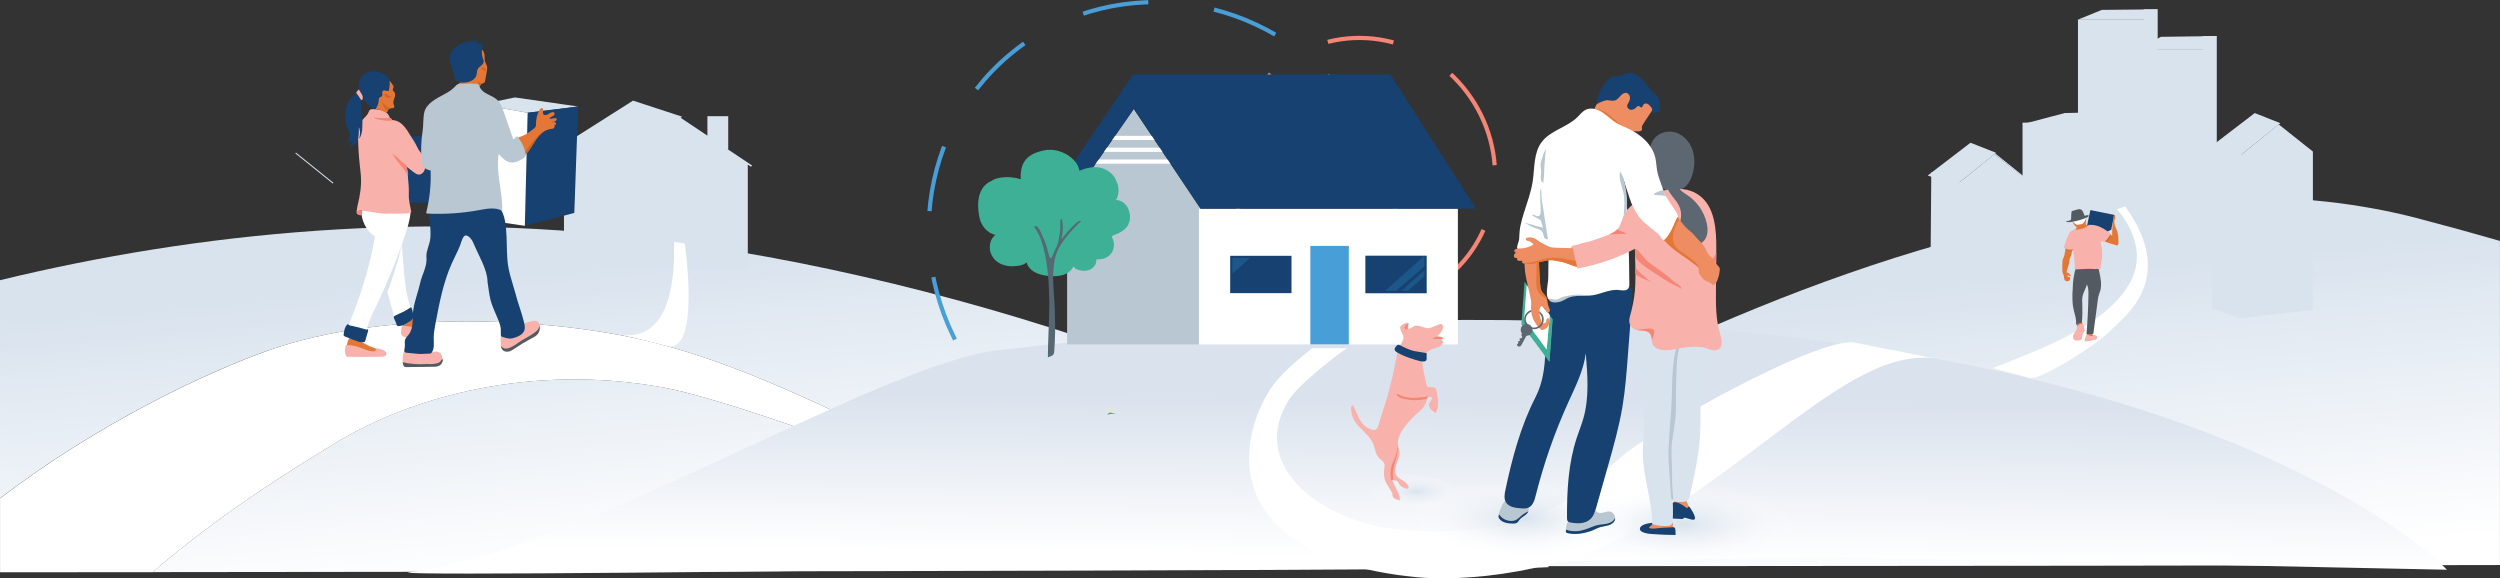 <svg xmlns="http://www.w3.org/2000/svg" xmlns:xlink="http://www.w3.org/1999/xlink" id="Layer_2" viewBox="0 0 595.28 137.7"><rect x="0" y="0" width="595.28" height="137.7" fill="#333333" stroke="none"/><defs><style>.cls-1{fill:#f58575;}.cls-2{fill:url(#linear-gradient-2);}.cls-3{stroke:#b8c7d1;}.cls-3,.cls-4,.cls-5,.cls-6,.cls-7,.cls-8{stroke-miterlimit:10;}.cls-3,.cls-7{stroke-width:0px;}.cls-3,.cls-9{fill:#b8c7d1;}.cls-10{fill:#fff;}.cls-11{fill:#164170;}.cls-4{stroke:#fff;}.cls-4,.cls-6,.cls-8{fill:none;}.cls-5{stroke:#d9e3ee;}.cls-5,.cls-12{fill:#d9e3ee;}.cls-6{stroke:#f58575;}.cls-6,.cls-8{stroke-dasharray:0 0 15.79 15.79;}.cls-7{stroke:#535a61;}.cls-7,.cls-13{fill:#5d6771;}.cls-14{fill:#cb6628;}.cls-15{fill:#e47736;}.cls-16{fill:url(#radial-gradient);}.cls-17{fill:#535a61;}.cls-18{fill:#489ed7;}.cls-19{fill:#ee8d61;}.cls-20{fill:url(#radial-gradient-2);}.cls-21{fill:url(#radial-gradient-3);}.cls-22{fill:#f8b1ab;}.cls-23{fill:url(#linear-gradient-3);}.cls-8{stroke:#489ed7;}.cls-24{fill:#3eb095;}.cls-25{fill:url(#linear-gradient);}.cls-26{fill:#339bd6;opacity:.25;}.cls-27{fill:#556873;}</style><linearGradient id="linear-gradient" x1="-654.14" y1="146.12" x2="-646.91" y2="69.29" gradientTransform="translate(-199.13) rotate(-180) scale(1 -1)" gradientUnits="userSpaceOnUse"><stop offset=".07" stop-color="#fff"></stop><stop offset="1" stop-color="#d9e3ee"></stop></linearGradient><linearGradient id="linear-gradient-2" x1="-384.52" y1="136.94" x2="-377.31" y2="60.23" xlink:href="#linear-gradient"></linearGradient><linearGradient id="linear-gradient-3" x1="339.91" y1="132.98" x2="340.55" y2="77.22" gradientTransform="matrix(1, 0, 0, 1, 0, 0)" gradientUnits="userSpaceOnUse"><stop offset="0" stop-color="#fff"></stop><stop offset=".68" stop-color="#dae2ed"></stop></linearGradient><radialGradient id="radial-gradient" cx="-1675.99" cy="180.09" fx="-1675.99" fy="180.09" r="53.61" gradientTransform="translate(1272.28 92.4) scale(.52 .18)" gradientUnits="userSpaceOnUse"><stop offset="0" stop-color="#d9e3ed"></stop><stop offset="1" stop-color="#fff" stop-opacity="0"></stop></radialGradient><radialGradient id="radial-gradient-2" cx="-1749.02" cy="178.27" fx="-1749.02" fy="178.27" r="52.35" gradientTransform="translate(1272.28 89.58) scale(.52 .19)" xlink:href="#radial-gradient"></radialGradient><radialGradient id="radial-gradient-3" cx="-1797.91" cy="171.21" fx="-1797.91" fy="171.21" r="22.15" gradientTransform="translate(1272.28 84.5) scale(.52 .19)" xlink:href="#radial-gradient"></radialGradient></defs><g id="Layer_1-2"><g><path class="cls-25" d="M575.76,52c-114.08-29.81-270.44,82.82-270.44,82.82,0,0,161.05,.02,289.95-.28V57.37c-6.54-1.89-13.06-3.68-19.52-5.37Z"></path><g><rect class="cls-12" x="494.79" y="4.71" width="16.87" height="30.54"></rect><polygon class="cls-12" points="511.66 4.71 494.7 4.71 500.44 2.36 513.77 2.22 511.66 4.71"></polygon><polygon class="cls-12" points="550.73 73.79 533.36 75.8 533.45 37.02 542.58 29.61 550.73 36.09 550.73 73.79"></polygon><polygon class="cls-12" points="526.69 73.43 533.36 75.8 533.75 34.86 527 34.86 526.69 73.43"></polygon><polygon class="cls-12" points="526.69 34.72 533.36 37.09 542.98 29.33 536.88 26.92 526.69 34.72"></polygon><path class="cls-12" d="M482,60.55c.37,0,.72,.04,1.05,.09v-17.49l-8.15-6.47-9.13,7.4-.04,17.15c5.34-.67,10.88-.69,16.26-.69Z"></path><path class="cls-12" d="M466.43,60.3l.18-19.29h-6.75l-.16,20.54c2.19-.57,4.44-.97,6.73-1.25Z"></path><polygon class="cls-12" points="459.01 41.79 465.68 44.15 475.3 36.39 469.2 33.99 459.01 41.79"></polygon><polygon class="cls-12" points="483.82 43.87 483.99 43.7 475.06 36.51 474.9 36.68 483.82 43.87"></polygon><rect class="cls-12" x="481.59" y="29.2" width="30.07" height="30.54"></rect><polygon class="cls-12" points="511.66 29.61 481.42 29.61 491.66 26.91 511.66 26.45 511.66 29.61"></polygon><rect class="cls-12" x="510.43" y="2.22" width="3.34" height="36.35"></rect><polygon class="cls-12" points="508.87 52.23 524.5 56.61 525.74 11.88 508.87 11.88 508.87 52.23"></polygon><polygon class="cls-12" points="525.74 11.88 508.77 11.88 514.52 8.77 527.84 8.59 525.74 11.88"></polygon><rect class="cls-12" x="524.5" y="8.59" width="3.34" height="48.02"></rect></g><path class="cls-10" d="M474.48,87.66c12.74-5,27.52-10.53,32.87-20.69,4.69-8.91-3.33-17.17-3.33-17.17l2.04-.63c12.78,17.8-.93,26.67-3.61,29.64-2.69,2.99-16.97,12.03-19.29,11.18-1.32-.48-8.67-2.33-8.67-2.33Z"></path><g><polygon class="cls-11" points="497.03 53.37 502.59 53.57 502.7 54.69 501.71 55.22 496.84 53.98 497.03 53.37"></polygon><polygon class="cls-11" points="502.7 54.69 497.03 53.37 497.75 50.02 503.47 51.18 502.7 54.69"></polygon><path class="cls-15" d="M503.91,58.44c.08,.02,.16,.03,.22,0,.3-.12,.3-.59,.3-.86-.01-.81-.02-1.64-.28-2.42-.31-.93-1-2.01-.56-3.01,.05-.12,.12-.24,.11-.38-.02-.14-.13-.26-.14-.4,0-.08,0-.18-.08-.2-.34-.09-.44,2.15-.46,2.4-.08,.86-.11,1.72-.09,2.58-.31-.4-.98-.35-1.35,0-.48,.46-.66,1.15-.05,1.46,.63,.32,1.3,.47,1.98,.66,.12,.03,.27,.12,.41,.16Z"></path><path class="cls-14" d="M501.55,57.64c.08-.06,.3-.31,.33-.34,.28-.29,.44-.61,.59-.99,.04-.11,.11-.26,.1-.38-.01-.16-.07-.07-.19-.05-.1,.01-.2,0-.3,.01-.19,.04-.38,.13-.52,.26-.19,.19-.36,.43-.42,.69-.03,.12-.03,.24,0,.36,.02,.07,.05,.18,.09,.25s.01,.03,.07,.07c.06,.05,.14,.09,.22,.12,0,0,.01,0,.02-.01Z"></path><path class="cls-15" d="M494.54,77.53c0,.08,0,.16,.06,.21,.04,.03,.09,.04,.13,.05,.35,.07,.72,.04,1.06-.08,.06-.02,.13-.05,.17-.11,.04-.06,.02-.14,0-.21-.07-.25-.21-.5-.2-.76-.22-.05-.44,.06-.63,.17-.13,.08-.42,.15-.51,.25-.11,.12-.07,.32-.07,.48Z"></path><path class="cls-15" d="M498.54,80c-.23,.17-.51,.26-.8,.28s-.57-.02-.86-.08c0-.25,.03-.51,.09-.76,0-.03,.01-.06,.03-.09,.03-.04,.08-.05,.12-.06,.14-.03,.28-.06,.42-.08,.05,0,.1-.01,.15,0,.13,.04,.34,.18,.43,.28,.05,.04,.37,.54,.42,.5Z"></path><path class="cls-15" d="M491.6,60.54c-.04,.21-.09,.42-.17,.62-.07,.16-.16,.31-.22,.48-.09,.24-.11,.51-.12,.77-.03,.63-.04,1.26-.02,1.89,0,.25,.02,.51,.1,.74,.07,.21,.19,.39,.24,.6,.1,.39,0,.86,.29,1.14,.17,.17,.43,.21,.67,.18,.12-.01,.23-.04,.33-.12,.18-.14,.2-.4,.22-.63,0-.09,0-.2-.08-.25-.08-.06-.2,0-.3,0-.17,0-.31-.21-.24-.37,.19-.07,.38,.09,.56,.16,.09,.03,.22,.01,.22-.08,0-.03-.02-.06-.04-.08-.24-.36-.56-.75-.99-.74l.38-1.29c.13-.45,.27-.9,.31-1.36,.02-.2,.03-.39,.08-.58,.06-.19,.16-.36,.24-.54,.23-.54,.22-1.18,.51-1.7,.04-.07,.08-.18,.02-.23-.03-.02-.06-.03-.1-.03l-1.06-.16c-.41-.06-.58,.03-.62,.42s-.15,.8-.23,1.19Z"></path><path class="cls-14" d="M491.85,59.31c.19,.22,.5,.28,.79,.29,.29,.01,.58-.01,.86-.04,.03-.06,.05-.13,.09-.19,.04-.07,.08-.18,.02-.23-.03-.02-.06-.03-.1-.03l-1.06-.16c-.39-.06-.57,.03-.61,.37h0Z"></path><path class="cls-17" d="M493.49,69.39c-.04,1.34-.07,2.7,.2,4.02,.26,1.32,.82,2.63,.62,3.95,.42-.29,.9-.48,1.41-.55,.13-1.41,.16-2.84,.1-4.26-.03-.69-.08-1.4,.07-2.07,.22-.97,.84-1.83,1.01-2.81,.39,.78,.39,1.69,.38,2.56-.05,3.1-.2,6.19-.46,9.28l1.26,.06c.1,0,.2,0,.28-.05,.09-.07,.11-.19,.12-.3l1.04-7.83c.04-.32,.08-.63,.17-.94,.1-.4,.27-.78,.39-1.17,.43-1.47,.11-3.03-.21-4.53l-.3-1.38c-.03-.12-.06-.25-.16-.31-.07-.04-.15-.04-.23-.04-1.3,0-2.6,.12-3.89,.32-1.18,.19-1.22,1.2-1.43,2.21-.27,1.26-.31,2.56-.35,3.84Z"></path><path class="cls-22" d="M491.69,58.05c-.08,.26-.14,.52-.2,.79,0,.04-.02,.08,0,.11,.02,.04,.06,.07,.1,.09,.29,.16,.6,.34,.93,.4,.09,.02,1.08,.03,1.06-.09,.15,.8,.27,1.6,.34,2.41,.04,.41,.06,.83,.08,1.24,0,.18,.03,.37,.02,.55-.01,.15-.09,.31,0,.45,.1,.14,.3,.15,.48,.14,.82-.04,1.64-.08,2.46-.12,.47-.02,.94,0,1.41,.02,.23,.01,.47,.04,.7,.02,.18-.02,.29-.07,.48,0,.14,.05,.28,.13,.44,.14,.04,0,.08,0,.1-.03,.01-.02,.01-.04,.02-.06,.05-1.11,.4-2.15,.42-3.25s-.1-2.27-.38-3.37c.35-.07,.72-.03,1.05,.11,.53-.58,1.01-1.22,1.41-1.9-1.04-.86-2.19-1.66-3.5-2-.62-.16-1.29-.22-1.91-.06-.91,.23-1.7,.92-2.64,.89-.44-.01-.87,.13-1.23,.38-.41,.28-.61,.59-.82,1.04-.32,.67-.59,1.36-.79,2.07Z"></path><path class="cls-22" d="M494.56,78.05c0-.1,0-.2,.02-.29,.03-.08,.09-.14,.15-.2,.17-.16,.36-.29,.57-.39,.09-.04,.18-.08,.28-.07,.12,.01,.22,.09,.31,.17,.17,.14,.35,.32,.34,.55,0,.08-.04,.16-.03,.24,.01,.08,.06,.14,.09,.21,.09,.18,.1,.4,.02,.58-.1,.21-.3,.36-.41,.57-.21,.41-.01,.98-.31,1.34-.18,.22-.49,.27-.77,.29-.72,.05-1.26-.19-1.18-.97s.89-1.25,.92-2.02Z"></path><path class="cls-22" d="M496.28,78.29c-.36-.27-.87-.2-1.25-.01-.36,.17-.6,.51-.89,.77-.22,.32-.45,.63-.49,1.03-.08,.78,.46,1.02,1.18,.97,.28-.02,.59-.07,.77-.29,.3-.35,.1-.92,.31-1.34,.11-.21,.31-.36,.41-.57,.08-.17,.07-.38,0-.55,0,0-.02,0-.03-.01Z"></path><path class="cls-22" d="M496.42,81.14c.15,.2,.67,.09,.87,.05l1.53-.33c.09-.02,.18-.04,.26-.08,.24-.13,.3-.47,.2-.7-.14-.31-.57-.34-.86-.22-.14,.05-.27,.14-.42,.15-.1,0-.2-.03-.3-.06l-.46-.16c-.12-.04-.25-.08-.37-.05-.17,.05-.18,.23-.22,.37-.06,.2-.11,.39-.19,.59-.03,.08-.06,.17-.08,.25-.01,.08,0,.14,.04,.19Z"></path><path class="cls-22" d="M499.07,80.6c-.1,.03-.2,.04-.3,.05-.34,.13-.69,.18-1.05,.23-.21,.03-.42,.06-.63,.06-.24,0-.47-.02-.7-.08,0,0-.01,0-.02,0-.02,.14-.02,.26,.03,.29,.25,.16,.58,.1,.88,.04l1.53-.33c.09-.02,.18-.04,.26-.08,.13-.07,.21-.2,.23-.35-.06,.08-.15,.14-.24,.17Z"></path><path class="cls-15" d="M496.7,52.48c-.02,.25-.05,.5-.06,.77,0,.04,0,.08,0,.12,.06,.21,.55,.4,.2,.61-.43,.26-.9,.5-1.39,.58-.42,.07-.84,.11-1.27,.13,.08-.2,.19-.4,.31-.58-.48-.34-.85-.85-1.03-1.41,.03,.09,1.77-.53,1.98-.64,.21-.11,.45-.11,.67-.19,.16-.06,.32-.16,.49-.17,.02,0,.04,0,.06,.01,.01,.01,.02,.03,.02,.05,.03,.25,.03,.49,.01,.72Z"></path><path class="cls-10" d="M494.22,53.33c.07,.07,.15,.14,.25,.18,.13,.05,.27,.02,.4,0l.54-.1c.16-.03,.32-.06,.46-.14,.22-.13,.37-.36,.5-.58,.22-.38,.46-.78,.44-1.22-1.05-.02-2.07,.33-3.06,.67-.05,.02-.11,.04-.15,.07-.58,.42,.38,.9,.63,1.13Z"></path><path class="cls-17" d="M493.26,50.47c.01-.06,.03-.13,.07-.18,.04-.04,.1-.06,.15-.07l1-.29c.36-.11,.78-.21,1.1,0,.22,.14,.34,.38,.45,.62,.13,.28,.25,.56,.36,.85,.23-.13,.5-.19,.76-.16,.07,0,.15,.03,.19,.08,.08,.12-.07,.27-.2,.34-.96,.5-2.01,.79-3.06,1.03-.62,.14-1.26,.25-1.9,.18-.08,0-.19-.05-.17-.13,.01-.06,.09-.08,.15-.1,.4-.07,1-.06,1.01-.58s-.01-1.04,.08-1.58Z"></path></g><path class="cls-2" d="M63.67,83.52c28.62-10.18,68.46-7.71,90.76-2.26,22.3,5.44,43.03,16.2,63.93,26.01,11.97,5.61,24.6,11.05,37.69,10.3l-10.79,3.56c-10.23-.25-27.12-7.39-42.12-14.24-7.39-3.37-34.14-12.59-45.04-14.6-31.14-5.75-59.96,1.96-78.33,13.25-7.43,4.57-26.09,15.69-43.42,30.69,150.15-.12,332.71-.44,332.52-1.23-43.92-33.87-129.23-66.71-208.38-77.38-59.2-7.98-113.82-2.22-160.49,9.1v51.92c24.23-18.48,50.25-30.36,63.67-35.14Z"></path><path class="cls-10" d="M158.11,92.29c10.9,2.01,37.64,11.23,45.04,14.6,15,6.84,31.89,13.98,42.12,14.24l10.79-3.56c-13.1,.74-25.72-4.69-37.69-10.3-20.9-9.8-41.62-20.56-63.93-26.01-22.3-5.44-62.14-7.92-90.76,2.26-13.41,4.77-39.44,16.66-63.67,35.14v17.61c11.82,0,23.97-.02,36.35-.03,17.33-15.01,35.99-26.13,43.42-30.69,18.38-11.29,47.19-19.01,78.33-13.25Z"></path><path class="cls-12" d="M178.8,39.7l.31-.27-5.89-3.94h.18v-7.82h-4.96v4.63l-6.37-4.26,.37-.25-11.71-3.83-19.56,12.41,3.12,.92v23.62l10.52,3.44v.07h33.25v-25.23l-5.56-3.71h0l6.29,4.2Zm-10.36-6.92h0l-6.73-4.49h0l6.73,4.49Z"></path><ellipse class="cls-8" cx="276.98" cy="56.67" rx="55.05" ry="56.95" transform="translate(28.54 191.61) rotate(-40.07)"></ellipse><path class="cls-23" d="M237.19,83.45c-28.06,3.38-100.7,48.53-140.1,52.87-.2,1.44,341.98-3.62,341.98-3.62l143.58,2.96s-79.1-84.27-345.46-52.2Z"></path><path class="cls-10" d="M441.1,81.48c-9.79-.37-47.32,20.58-55.25,27.47-11.24,9.76-19.85,19.01-50.33,17.36-20.17-1.1-38.6-15.03-28.69-30.99,1.97-3.18,9.11-9.08,13.88-12.42-3.13-.03-5.09,.03-8.22,0-2.49,2.01-7.78,5.96-10.56,10.64-8.65,14.59-8.58,39.29,34.83,43.85,10.98,1.15,35.96-.32,56.89-13.46,29.93-18.8,48.72-40.45,66.57-38.67"></path><ellipse class="cls-6" cx="324.67" cy="40.83" rx="31.02" ry="32.09" transform="translate(27.24 177.27) rotate(-31.81)"></ellipse><path class="cls-14" d="M264.49,98.24c-.35,.07-.68,.22-.89,.5,.2-.05,.41-.1,.61-.14,.5-.09,1.01-.06,1.52,0-.41-.11-.82-.25-1.23-.35Z"></path><g><polygon class="cls-11" points="90.95 48.26 105.58 48.26 105.58 32.09 94.79 32.64 90.95 48.26"></polygon><polygon class="cls-12" points="125.64 26.85 137.65 25.36 122.61 23.2 114.43 24.88 125.64 26.85"></polygon><polygon class="cls-11" points="124.97 53.77 136.75 50.7 137.65 25.36 125.64 26.85 124.97 53.77"></polygon><polygon class="cls-10" points="113.75 52.13 124.97 53.77 125.64 26.85 114.43 24.88 113.75 52.13"></polygon><path class="cls-15" d="M115.35,12.94c.1,.58-.03,1.19,.15,1.75,.11,.33,.33,.62,.43,.95,.15,.47,.06,.98-.03,1.47l-.36,1.99c-.04,.24-.1,.51-.3,.65-.22,.15-.55,.11-.72,.31-.11,.12-.12,.31-.25,.42-.11,.09-.27,.09-.41,.08l-4.78-.23c-.01-.45,.48-.74,.91-.87,.6-.18,1.23-.24,1.82-.43s1.18-.53,1.46-1.08c.4-.78,.2-1.91,.94-2.37,.14-.09,.31-.14,.41-.28,.08-.1,.1-.23,.12-.35,.19-1.13-.26-2.23-.14-3.28,.4,.27,.66,.79,.74,1.27Z"></path><path class="cls-14" d="M113.69,19.1s-.02-.08-.03-.13c-.05,.1-.02,.22,.03,.32,.07,.14,.13,.29,.19,.43v.02l.04,.07c.02,.05,.05,.11,.08,.16,.05,.11,.1,.21,.15,.32,.01,.01,.03,.03,.04,.04,.02,.02,.05,.04,.07,.06,.01,0,.02,.02,.04,.03,.1-.11,.12-.27,.22-.38,.12-.14,.3-.14,.46-.21-.15-.05-.32,0-.48-.03-.1-.02-.19-.08-.27-.14-.22-.15-.45-.34-.54-.58Z"></path><path class="cls-14" d="M115.68,16.43c-.07-.1-.22-.17-.35-.2s-.25-.03-.37-.08c-.04-.02-.37-.17-.38-.19,.07,.29,.24,.55,.47,.74,.11,.09,.24,.16,.37,.16,.11,0,.22-.06,.27-.16,.05-.1,.04-.19-.01-.26Z"></path><path class="cls-15" d="M127.15,30.59c.15-.12,.3-.26,.39-.43,.11-.22,.1-.49,.09-.73,0-1.12,.27-2.24,.81-3.22,.14-.26,.4-.54,.67-.44,.46,.18,.01,.92,.24,1.36,.22,.43,.87,.27,1.27,0s.91-.6,1.31-.34c.32,.18,.05,.68-.28,.84s-.76,.32-.77,.68l1.2-.17c.13-.02,.27-.03,.38,.04,.26,.18,0,.59-.29,.7s-.66,.13-.82,.39c.26-.24,.71-.33,.95-.08s-.08,.81-.38,.63c.24,.14,.17,.54-.06,.7s-.52,.17-.8,.21c-1.42,.19-2.55,1.28-3.37,2.45s-1.45,2.49-2.45,3.52c-.17,.17-.37,.35-.61,.37-.3,.03-.56-.19-.77-.41-.77-.82-1.9-2.82-.73-3.73,.46-.36,1.28-.5,1.8-.79,.79-.45,1.54-.97,2.24-1.55Z"></path><path class="cls-14" d="M128.29,32.08c-.6,.54-1.19,1.36-1.55,1.79-.79,.94-1.5,1.95-2.12,3.01-.05,.08,.25,.13,.29,.13,.1-.01,.25-.25,.32-.32,1-1.03,1.63-2.34,2.45-3.52,.42-.59,.9-1.15,1.47-1.6-.27,.05-.57,.24-.86,.5Z"></path><path class="cls-22" d="M119.38,82.78c.07,.21,.18,.41,.33,.57,.38,.38,.99,.45,1.51,.32s.97-.45,1.42-.75c1.18-.81,2.47-1.59,3.74-2.26,.65-.34,1.37-.66,1.77-1.28,.22-.34,.33-.74,.38-1.14,.07-.62-.06-1.35-.59-1.68-.5-.31-1.15-.15-1.72,.02l-1.07,.32c-.09,.03-.19,.06-.26,.12-.09,.08-.13,.21-.17,.33-.68,2.08-3.49,3.02-5.45,2.38-.08,.75-.09,1.51-.03,2.26,.02,.26,.06,.53,.14,.78Z"></path><path class="cls-22" d="M96.6,87.41l4.36-.06c.87-.01,1.87-.13,2.75-.18,2.49-.15,1.96-3.93-.29-3.42-.24,.05-.47,.17-.71,.11-.41-.1-.68-.46-1.11-.51-.51-.07-1,.22-1.51,.2-1.19-.06-2.67-1.88-3.7-.36-.52,.76-.97,4.23,.21,4.22Z"></path><path class="cls-17" d="M128.43,77.72c-.1,.45-.37,.83-.72,1.14-1.07,.95-2.45,1.55-3.65,2.3-1.17,.74-3.61,2.92-4.79,1.18,.02,.15,.05,.3,.1,.44,.07,.21,.18,.41,.33,.57,.38,.38,.99,.45,1.51,.32,.52-.14,.97-.45,1.42-.75,1.18-.81,2.47-1.59,3.74-2.26,.65-.34,1.37-.66,1.77-1.28,.22-.34,.33-.74,.38-1.14,.03-.27,.02-.56-.04-.83-.01,.1-.03,.21-.05,.31Z"></path><path class="cls-17" d="M105.36,85.49s-.28,.25-.29,.28c-.42,.82-1.48,.85-2.28,.92-.33,.03-.65,.01-.97-.03-.16,.01-.31,.02-.44,.03-1.8,.1-3.71-.01-5.46-.44-.01,0-.02-.01-.03-.01,.06,.67,.27,1.18,.73,1.17l7.03-.09c.59,0,1.31-.34,1.57-.87,.16-.32,.34-.66,.16-.96Z"></path><path class="cls-15" d="M97.16,78.3c.55,.14,1.15,.05,1.68-.17,.82-.33,2.01-.85,1.64-1.87-.53,.13-1.09,.13-1.62,0-.44-.11-.8-.41-1.27-.29-.49,.12-1.16,.71-1.51,1.06-.62,.6,.47,1.11,1.09,1.27Z"></path><path class="cls-22" d="M95.5,78.84c-.16,1.09,.66,1.66,1.72,1.43,.53-.12,1-.43,1.4-.79,.24-.21,.47-.45,.77-.58,.51-.23,.95-.24,1.33-.68,.33-.39,.66-.89,.93-1.33,.12-.2,.24-.45,.15-.67-.05-.13-.17-.23-.3-.29-.27-.13-.63-.11-.85,.1-.26,.24-.28,.63-.42,.95-.27,.63-.84,.78-1.45,.84-.48,.05-.95-.04-1.43-.1-.33-.04-1.34-.27-1.61-.04-.21,.17-.17,.91-.21,1.17Z"></path><path class="cls-15" d="M82.62,82.05c-.03,.15-.06,.31,.01,.45,.08,.15,.24,.22,.4,.27,.51,.18,1.04,.29,1.56,.4l3.83,.79c.27,.06,.55,.11,.81,.04s.51-.3,.49-.58c-.03-.39-.5-.56-.87-.67-1.33-.39-2.45-1.23-3.69-1.82-.44-.21-1.33-.71-1.82-.47-.47,.23-.62,1.14-.72,1.59Z"></path><path class="cls-10" d="M95.4,77.47c.77,.02,1.46-.43,2.09-.88,.22-.15,.44-.31,.57-.54,.15-.25,.17-.56,.16-.86-.05-.95-.41-1.86-.71-2.77-.93-2.85-1.17-5.88-1.41-8.87l-.39-4.93c-1.16,.58-2.32,1.24-3.11,2.26-.95,1.21-1.28,2.81-1.22,4.35s.47,3.03,.89,4.51c.49,1.75,1.05,3.49,1.46,5.26,.22,.96,.31,2.47,1.68,2.47Z"></path><path class="cls-12" d="M92.62,68.58c.4-1.05,.75-2.12,1.08-3.2,.69-2.22,1.39-4.43,1.9-6.7-1.12,.57-2.23,1.22-3.01,2.2-.95,1.21-1.28,2.81-1.22,4.35,.06,1.49,.45,2.95,.85,4.39,.13-.35,.26-.7,.39-1.05Z"></path><path class="cls-11" d="M102.46,56.68c-.1,1.49-.91,2.79-.93,4.23,0,.31,.03,.61,.03,.92,0,1.87-1.12,3.73-1.51,5.54-.47,2.14-1.32,4.19-1.64,6.4-.29,1.98,.2,4.3-1.13,5.94-.37,.46-.88,.91-.89,1.55s.07,1.17-.08,1.86c-.06,.25-.08,.55,.1,.72,.13,.12,.31,.14,.49,.16l2.33,.23c.31,.03,.62,.06,.93,.06,.61,0,1.22-.09,1.83-.08,.45,0,.66,.03,.93-.45,.54-.98,.35-2.18,.35-3.3,0-1.16,.22-2.31,.43-3.45,.91-4.83,1.84-9.7,3.83-14.19,.65-1.46,1.41-2.86,2.01-4.34,.5-1.24,.79-3.55,2.47-1.76,.43,.46,.68,1.05,.92,1.63,1.09,2.59,3.16,5.93,3.16,8.8,.26,1.47,.36,2.98,.75,4.42,.35,1.28,.91,2.49,1.43,3.71,.39,.91,.8,1.81,.95,2.79,.03,.19,.03,.38,.03,.58v.94c0,.15,0,.32,.08,.44,.09,.13,.25,.18,.39,.22,.63,.18,1.34,.43,1.99,.35,.7-.09,1.39-.36,2-.69,.52-.28,.98-.72,1.16-1.28,.19-.6,.05-1.25-.09-1.87-.56-2.39-1.48-4.62-2.07-6.99l-.88-3.01c-.28-.96-.56-1.92-.74-2.89-.48-2.53-.35-5.11-.48-7.66-.11-2.12-.28-5.19-1.72-6.87-.19-.22-.42-.44-.71-.51-.24-.05-.49,0-.73,.06-2.61,.59-5.32,.35-7.99,.36-2.06,0-4.9,.03-6.69,1.23-.98,.66-.63,1.21-.46,2.31,.2,1.29,.25,2.59,.17,3.89Z"></path><path class="cls-10" d="M95.89,57.68c-1.92,5.43-4.14,10.75-6.66,15.92-.92,1.88-1.89,3.83-1.95,5.92-.02,.79-.13,1.87-.92,1.96-.28,.03-.55-.09-.8-.21-1.15-.52-2.37-.87-3.62-1.06,1.48-3.73,2.97-7.47,4.21-11.29,1.36-4.2,2.43-8.49,3.2-12.84,.07-.11,.22,.1,.12,.17s-.24,.02-.35-.05c-1.8-1.1-3.39-4.09-2.93-6.14,.1-.44,.88-.2,1.19-.52,.49-.5,1.25-.61,1.95-.67,1.68-.13,3.38-.07,5.05,.19,1.53,.24,3.43-.19,3.36,1.53-.08,1.98-1.2,5.22-1.85,7.07Z"></path><path class="cls-11" d="M81.83,79.58c0,.12-.01,.24,.04,.34,.07,.12,.21,.18,.34,.23l1.36,.54c.37,.15,.76,.33,1.15,.43,.32,.08,.62,.26,.95,.33,.3,.06,.66,.06,.96,.02,.07-.01,.15-.03,.21-.07,.07-.06,.1-.15,.13-.24,.15-.52,.3-1.04,.45-1.56,.08-.27,.16-.53,.23-.8,.02-.09,.07-.56-.17-.37-.16,.13-.35,.03-.51-.03-.22-.08-.45-.13-.67-.19-.47-.13-.94-.25-1.41-.36-.42-.1-.84-.23-1.27-.29-.13-.02-.24-.02-.35-.07-.15-.07-.33-.3-.51-.26-.06,.01-.1,.05-.14,.1-.54,.58-.71,1.5-.78,2.26Z"></path><path class="cls-11" d="M94.47,77.38c.02,.07,.05,.13,.1,.18,.05,.04,.12,.05,.19,.06,.96,.09,1.85-.45,2.67-.96,.39-.25,.91-.59,.96-1.1,.06-.59-.08-1.28-.24-1.84-.05-.17-.15-.32-.22-.49-.01-.03-.02-.06-.05-.07-.03-.01-.06,0-.09,.02-.19,.1-.37,.23-.54,.36-.99,.69-2.15,1.08-3.21,1.64-.14,.07-.29,.17-.3,.33,0,.08,.03,.16,.06,.24,.24,.53,.49,1.09,.68,1.65Z"></path><path class="cls-22" d="M89.85,26.04c1.1,.16,2.3,.57,2.77,1.52,.15,.31,.23,.68,.51,.88,.22,.16,.5,.17,.77,.21,1.71,.28,2.81,1.92,3.69,3.41,.57,.95,1.29,1.92,1.74,2.93,.35,.79,.76,1.22,1.3,1.92,.47,.62,.62,1.44,.64,2.22,.02,.55-.03,1.11-.28,1.6s-.76,.87-1.3,.84c-.45-.02-.84-.31-1.2-.58l-.73-.56c-.5-.38-1.31-.95-1.59-1.47,.22,.42,.56,.87,.72,1.31,.22,.57,.19,1.33,.25,1.93,.13,1.37,.26,2.77,.2,4.14s.35,2.66,.57,4c.01,.06,.02,.13-.01,.19-.03,.06-.1,.09-.17,.11-.89,.29-1.21,.14-2.14,.21-1.09,.08-2.86-.05-3.95,.04-1.06,0-4.6-.69-5.66-.76s.41,.95-.64,.87c-.11,0-.22-.02-.3-.09-.12-.1-.13-.28-.13-.44,.06-1.12,.44-2.26,.64-3.36,.21-1.16,.39-2.33,.42-3.51,.05-1.46-.15-2.92-.31-4.37-.25-2.31-.39-4.62-.41-6.94-.02-1.45,.25-2.85,1.25-3.97,.42-.47,.93-.86,1.19-1.43,.12-.26,.18-.56,.41-.74,.2-.16,.47-.17,.72-.17,.31,0,.66,.03,1.02,.08Z"></path><path class="cls-11" d="M92.68,18.94c-.16-.39-.47-.71-.81-.97-1.35-1.05-3.32-1.35-4.8-.5-1.48,.86-1.74,2.14-1.63,3.43,.02,.25,.02,.42,.02,.55,.24,.6,.5,1.19,.77,1.77,.13-.1,.31,.26,.4,.52,.18,.5,1.74,1.93,2.23,2.16,.55,.25,.84-.08,1.16-.49,1.2-1.59,3.82-4.15,2.66-6.46Z"></path><path class="cls-11" d="M86.16,23.54c.1-.18,.18-.24,.24-.23-.11-.58-.22-1.15-.29-1.74-.1,.12-.21,.12-.37,.34-.19,.25-.52,.34-.82,.44-2.53,.86-3.3,5.44-2.31,7.92,.28,.7,.74,1.44,.66,2.22-.05,.51-.3,.99-.68,1.32,.05-.05,.43-.02,.52-.04,.21-.05,.4-.17,.61-.22,.2,.4-.14,1.34-.64,1.39,.51-.05,.99-.26,1.41-.57,.53-.39,.66-.8,.79-1.43,.26-1.25,.19-2.57-.21-3.78,.11,.31,.21,.61,.32,.92,.13,.37,.26,.74,.31,1.13,.08,.63-.04,1.26-.17,1.88,.89-1.31,.75-3.16,.76-4.66,.01-1.1-.69-3.91-.14-4.9Z"></path><path class="cls-15" d="M90.16,23.94c.03-.31,.06-.69,.35-.83,.12-.06,.26-.06,.37-.13,.4-.27-.09-1.03,.28-1.35,.41-.35,.96,.23,1.43-.03,.14-.87,.26-1.53,.2-2.41l.74,1.04c.09,.12,.18,.25,.19,.4,.02,.28-.25,.53-.19,.8,.04,.18,.22,.3,.34,.44,.33,.4,.22,.99,.05,1.48s-.38,1.02-.19,1.5c.08,.2,.22,.4,.16,.6-.12,.47-.75,.22-1.05,.39-.46,.27-.48,.51-.73,1.03-.89-.26-1.31-.83-2.63-.91,.57-1.15,.62-1.19,.7-2.05Z"></path><path class="cls-14" d="M93.37,23.04c-.53-.12-1.04-.31-1.47-.69-.02-.02-.03-.04-.04-.06h-.02s-.03,.01-.04,.02c-.02,.02-.05,.03-.08,.04l-.03,.03s-.02,.02-.03,.04c-.01,.02-.03,.05-.03,.06h0s-.02,.06-.02,.09v.02s0,0,0,.01c0,.03,0,.06,0,.09h0s0,.03,0,.04c0,.03,.01,.05,.02,.08,0,.02,.01,.03,.02,.04h0s.03,.07,.05,.1c.01,.02,.03,.03,.03,.05h0s.05,.06,.07,.08c.02,.02,.04,.03,.06,.05,.03,.02,.05,.04,.08,.05,.02,0,.07,.04,.07,.04,.02,0,.04,.02,.07,.02,.04,.01,.09,.02,.13,.03h.03c.08,0,.16,.01,.24,.01,.04,0,.09,0,.13,0h.05c.08-.02,.15-.04,.22-.06,.08-.02,.17-.05,.25-.08,.01,0,.08-.03,.08-.03,.02-.01,.05-.02,.07-.03,.03-.01,.05-.03,.07-.04Z"></path><path class="cls-14" d="M92.84,25.7c-.54-.17-1.04-.51-1.43-.93-.17-.18-.34-.39-.47-.63,.09,.33,.21,.69,.33,.96,.08,.17,.16,.33,.26,.49,.1,.17,.17,.27,.28,.39,.06,.06,.12,.12,.18,.18,0,0,.06,.05,.07,.06,.02,.02,.05,.03,.07,.05,.03,.02,.06,.04,.09,.05h0c.13-.19,.27-.29,.57-.46,.11-.06,.26-.07,.41-.08-.13-.01-.26-.04-.39-.08Z"></path><path class="cls-22" d="M82.62,84.91c.22,.1,.51,.04,.75,.05,.84,.01,1.68,.02,2.52,.02,1.65,0,3.29,0,4.94-.04,.44,0,.97-.08,1.13-.48,.4-.99-1.7-1.53-2.34-1.51-.04,0-.07,0-.1,.03-.02,.03-.02,.07-.01,.11,.09,.92-1.34,.52-1.8,.39-.84-.25-1.63-.63-2.46-.89-.93-.3-1.93-.42-2.9-.48-.1,.39-.14,.79-.19,1.19-.02,.2-.04,.4-.02,.6,.03,.26,.15,.75,.36,.93,.04,.03,.08,.06,.12,.08Z"></path><path class="cls-1" d="M88.89,27.82c.29,.42,.84,.56,1.34,.65,.99,.19,2.16,.47,3.16,.18-.08-.83-1.03-.53-1.59-.53-.45,0-2.66,.06-2.9-.3Z"></path><path class="cls-1" d="M93.37,36.45c.93,2.02,2.88,3.44,3.74,5.48,.11-.34,.11-.72,0-1.07-.11-.38-.19-1.16-.38-1.46-.21-.33-.81-.63-1.11-.91-.38-.36-.73-.76-1.11-1.12-.25-.23-1.03-.65-1.16-.93Z"></path><path class="cls-1" d="M86.22,50.76c.04-.3,.04-.58-.23-.65-.26-.07-.56-.06-.78,.11s-.32,.5-.16,.72c.18,.27,.84,.41,1.13,.3,0-.13,.02-.3,.04-.47Z"></path><path class="cls-9" d="M104.28,23.27c1.44-.82,3.03-1.49,4.14-2.73,.16-.18,.32-.37,.54-.47,.16-.07,.34-.08,.51-.09,1.29-.07,2.6-.14,3.89,0,.22,.02,.45,.06,.61,.21,.14,.14,.2,.34,.27,.52,.64,1.62,2.83,1.87,4.12,3.04,.83,.76,1.23,1.87,1.6,2.94l2.25,6.45c.34-.17,.64-.43,.85-.75,1.03,1.15,1.75,2.58,2.06,4.09,.06,.27,.1,.56-.04,.8-.09,.17-.26,.28-.42,.39-.93,.61-2,1.17-3.1,1-1.17-.18-2.04-1.13-2.82-2.03-.74,4.49,.98,9.03,.86,13.58-1.63-.94-3.66-.53-5.51-.19-4.04,.74-8.16,1.02-12.26,.83-.11,0-.23-.02-.29-.1-.06-.08-.04-.2-.01-.3,.79-3.22,1.13-6.55,1.01-9.86-.63-.15-1.32-.34-1.69-.88-.21-.3-.27-.68-.33-1.04-.37-2.47-.29-5,.11-7.46,.24-1.5,.06-3.24,.45-4.68s1.95-2.56,3.2-3.27Z"></path><path class="cls-11" d="M113.46,17.83c.11-.45,.06-.94,.27-1.35,.34-.68,1.32-.96,1.43-1.71,.05-.34-.1-.67-.21-.99-.35-1.02-.27-2.19,.21-3.15l-.84,.44c.25-.22,.32-.62,.15-.9l-.46,.39c-.35-.54-.78-1.03-1.28-1.44l.25,.9c-.12-.44-2.45,.09-2.74,.19-.96,.33-1.83,.93-2.47,1.72-1.64,2.04,.11,4.03,.4,6.27,.18,1.39,1.41,1.57,2.68,1.44,1.08-.11,2.33-.67,2.62-1.81Z"></path><path class="cls-22" d="M86.36,23s.01,.07,.02,.1c.01,.1,0,.2-.02,.3l-.04,.25s-.02,.1-.06,.14c-.05,.04-.12,.05-.18,.02s-.1-.07-.15-.12c-.3-.35-.47-.79-.77-1.14-.09-.1-.19-.19-.25-.3s-.09-.27,0-.38c.05-.08,.14-.11,.21-.17,.14-.12,0-.37,.25-.34,.16,.02,.26,.26,.34,.38,.24,.36,.56,.82,.66,1.27Z"></path></g><g><polygon class="cls-9" points="254.09 48.74 254.09 82 285.48 82 285.86 49.68 269.97 25.95 254.09 48.74"></polygon><rect class="cls-10" x="285.48" y="49.68" width="61.66" height="32.33"></rect><line class="cls-4" x1="264.3" y1="32.84" x2="275.08" y2="32.84"></line><line class="cls-4" x1="262.39" y1="35.66" x2="277.95" y2="35.66"></line><line class="cls-4" x1="260.13" y1="38.48" x2="280.11" y2="38.48"></line><polygon class="cls-11" points="248.86 48.74 254.09 48.74 269.97 25.95 285.86 49.68 351.44 49.68 331.07 17.73 269.79 17.73 248.86 48.74"></polygon><g><rect class="cls-11" x="325.11" y="60.88" width="14.6" height="8.95"></rect><polygon class="cls-26" points="339.17 60.88 336.69 63.1 329.83 69.26 332.41 69.26 336.5 65.73 339.17 63.43 339.17 60.88"></polygon><polygon class="cls-26" points="339.17 64.35 337.73 65.65 333.73 69.23 335.23 69.23 337.61 67.18 339.17 65.84 339.17 64.35"></polygon></g><g><rect class="cls-11" x="292.92" y="60.91" width="14.6" height="8.89"></rect><polygon class="cls-26" points="293.43 61.4 293.43 65.12 293.36 65.2 297.68 61.4 293.43 61.4"></polygon></g><rect class="cls-18" x="312.01" y="58.55" width="9.16" height="23.45"></rect></g><g><path class="cls-24" d="M236.23,43c.56-.51,3.45-1.39,6.8-.32-.08-3.35,.76-5.91,5.67-6.89,3.66-.73,7.88,1.87,8.32,4.87,.35-.07,4.45-2.28,7.62,.67,.57,.53,.97,1.15,1.2,1.87,.38,.72,.53,1.51,.49,2.32-.02,.35-.23,2.08-.76,2.12,1.17-.08,2.29,.66,2.88,1.68,.81,1.42,.89,3.44-.16,4.74-.48,.6-1.12,1.06-1.81,1.4-.45,.23-1.01,.37-1.43,.62-.55,.32-.21,.44-.01,1.01,.44,1.23,.16,2.75-.8,3.65-.45,.42-1,.72-1.59,.88-.15,.04-1.58,.29-1.61,.08,.16,1.04-.56,2.09-1.53,2.51s-2.1,.31-3.08-.07c-.36-.14-.77-.42-.72-.8-.74,1.25-1.52,1.9-2.98,2.23-1.7,.38-3.57,.2-5.23-.29-1.35-.4-2.7-1.38-3.07-2.81-.78,.79-2.08,.87-3.15,.92-1.99,.09-4.05-.63-5.07-2.46-.82-1.45-.7-3.42,.41-4.66,.11-.13,.26-.24,.42-.33-1.89-.36-3.43-2.18-3.82-4.13-.25-1.21-1.39-7.03,3-8.8Z"></path><path class="cls-27" d="M246.24,53.97s1.13,1.66,1.61,3.04c1.7,4.86,1.95,10.51,2,15.4,.03,2.41-.37,10.38-.34,12.66,.92-.3,1.52-.41,1.52-1.54,.23-2.88,.25-5.78,.16-8.66,0-2.22-.28-4.45-.35-6.67-.03-.85-.13-1.77-.08-2.61,.26-4.35,.23-6.57,6.21-12.54,.12-.12,.81-.46,.16-.46-.37,0-1.14,.72-1.4,.98-.66,.65-.99,1.04-1.37,1.47-.59,.66-1.59,1.82-1.63,2.09,.1-.81,.21-.92,.35-2.82,.03-.46-.09-1.91-.37-2.27-.37,.22-.24,1.33-.23,1.76,.03,1.2-.21,2.28-.42,3.46s-.59,1.59-1.04,2.64c-.2,.47-.81,2.53-1.2,1.07-.5-1.88-.53-2.37-1.53-4.65-.22-.49-.69-1.68-1.06-2.1-.44-.51-1.17-.49-.99-.23Z"></path></g><ellipse class="cls-16" cx="398.47" cy="125.45" rx="28.31" ry="10.2"></ellipse><ellipse class="cls-20" cx="360.4" cy="123.79" rx="28.31" ry="10.2"></ellipse><path class="cls-3" d="M373.3,126.95c1.86,.42,3.81,.06,5.61-.54,.72-.29,1.39-.69,2.13-.91,.62-.18,1.28-.23,1.9-.41s1.24-.53,1.52-1.11c.42-.88-.24-2.08-1.21-2.19-.58-.07-1.14,.2-1.72,.32s-1.3,0-1.54-.53c-.49,.71-1.21,1.25-2.02,1.53-1.33,.46-2.8,.25-4.11,.8-1.02,.43-.94,1.49-1,2.45,0,.15-.01,.32,.09,.44,.08,.09,.21,.12,.33,.15h.02Z"></path><path class="cls-11" d="M382.38,124.74c-.52,.1-1.04,.14-1.56,.21-.58,.08-1.13,.26-1.67,.48-1.31,.52-2.53,1.05-3.97,1.05-.76,0-1.6-.06-2.31-.37,0,.08,0,.17-.01,.25,0,.15-.01,.32,.09,.44,.08,.09,.21,.12,.33,.15h.02c1.86,.43,3.81,.07,5.61-.53,.72-.29,1.39-.69,2.13-.91,.62-.18,1.28-.23,1.9-.41,.62-.18,1.24-.53,1.52-1.11,.1-.2,.13-.42,.13-.64-.45,.83-1.26,1.23-2.2,1.4Z"></path><path class="cls-3" d="M356.9,122.26s-.02,.06-.04,.08c-.07,.14-.13,.29-.13,.44,0,.18,.09,.35,.2,.49,.71,.94,2.02,1.14,3.2,1.15,.37,0,.77,0,1.07-.22,.25-.17,.41-.46,.59-.7,.61-.81,1.86-1.1,2.19-2.13,.3-.93-.35-1.73-1.2-2.05-.37-.14-.76-.17-1.15-.2-.78-.07-1.57-.31-2.35-.22-1.47,.17-1.86,2.14-2.39,3.35Z"></path><path class="cls-11" d="M362.74,122.42c-.7,.47-1.24,1.23-2.06,1.51-1.26,.42-3.01-.25-3.69-1.41h0s-.02,.07-.04,.09c-.06,.14-.13,.28-.13,.44,0,.18,.09,.34,.2,.48,.69,.93,1.99,1.12,3.15,1.14,.36,0,.75,0,1.05-.21,.25-.17,.4-.45,.58-.69,.6-.79,1.83-1.09,2.16-2.09-.42,.23-.83,.49-1.23,.75Z"></path><path class="cls-11" d="M358.45,116.71c-.2,.96-.38,2.03,.12,2.87,.65,1.11,2.13,1.34,3.42,1.45,.69,.06,1.42,.11,2.04-.2,1-.5,1.36-1.72,1.63-2.8,1.92-7.63,4.52-15.1,7.78-22.26,1.71-3.77,3.63-7.54,4.15-11.65,.43,5.17,.86,10.48-.56,15.47-.44,1.56-1.06,3.07-1.57,4.61-2.03,6.11-2.36,12.65-2.34,19.1,0,.31,.02,.65,.24,.87,.16,.15,.38,.2,.59,.24,1.64,.32,3.53,.34,4.74-.81,.81-.76,1.14-1.89,1.44-2.95l2.71-9.55c1.34-4.72,2.68-9.46,3.49-14.3,.65-3.9,.96-7.85,1.26-11.8l1.08-14.04c.09-1.18,.06-2.61-.96-3.21-.44-.26-.97-.29-1.47-.31-5.18-.19-10.4,.72-15.22,2.63-.53,.21-1.07,.44-1.45,.86-.42,.46-.6,1.09-.73,1.7-1.63,7.47,.39,14.92-3.24,22-3.52,6.86-5.57,14.55-7.15,22.08Z"></path><polygon class="cls-24" points="369.69 76.02 368.94 86.14 362.26 77.21 363.01 67.08 369.69 76.02"></polygon><polygon class="cls-24" points="369.69 76.02 368.94 86.14 367.67 84.44 368.24 74.3 369.69 76.02"></polygon><polygon class="cls-10" points="368.87 75.05 368.27 83.17 362.91 76.01 363.52 67.9 368.87 75.05"></polygon><polygon class="cls-10" points="369.04 74.99 368.27 83.17 367.26 81.82 367.89 73.63 369.04 74.99"></polygon><path class="cls-7" d="M399.92,31.95c1.56,.82,2.68,2.35,3.18,4.04s.42,3.51-.02,5.22c-.3,1.16-.8,2.32-1.68,3.14-1.27,1.18-3.25,1.46-4.85,.81-1.61-.65-2.8-2.15-3.22-3.83-.49-1.98-.95-5.39-.05-7.34,1.17-2.54,4.22-3.32,6.65-2.05Z"></path><path class="cls-19" d="M363.16,64.88c.11,.86,.31,1.72,.5,2.57l.71,3.19c.1,.44,.2,.89,.22,1.34,.02,.47-.03,.95-.04,1.42-.03,2,.95,3.98,2.54,5.18,.74-.05,1.43-.55,1.71-1.24,.09-.22,.31-1.99-.41-1.5-.24,.17-.16,.55-.27,.82-.15,.36-.73,.44-.97,.13-.09-.11-.13-.25-.17-.39l-.23-.78c-.19-.65-.23-1.15-.17-1.82,.04-.39,.15-.87,.54-.95,.37,.25,.67,.6,.87,1,.14,.27,.3,.61,.61,.61,.27,0,.44-.3,.43-.57s-.15-.51-.25-.75c-.31-.74-.24-1.63-.58-2.34-.28-.59-.86-.96-1.15-1.57-.24-.5-.28-1.08-.32-1.63-.23-3.34-.47-6.71-.04-10.03,.04-.33,.09-.67-.01-.99-.27-.84-1.36-1.03-2.24-.98-.7,.04-1.87-.08-1.98,.7s.38,1.93,.43,2.72c.14,1.95,.01,3.92,.27,5.86Z"></path><path class="cls-15" d="M366.17,55.97c-.25,3.11-.22,6.25-.34,9.36-.06,1.44-.24,3.54,.84,4.69,.42,.45,1.06,.89,1.69,1.29-.04-.18-.1-.35-.18-.51-.28-.59-.86-.96-1.15-1.57-.24-.5-.28-1.08-.32-1.63-.23-3.34-.47-6.71-.04-10.03,.04-.33,.09-.67-.01-.99-.09-.27-.27-.47-.49-.62h0Z"></path><path class="cls-19" d="M398.57,119.84c0,.15,0,.3,.08,.43,.08,.14,.24,.22,.38,.28,1.16,.55,2.37,1.12,3.65,1.11-.57-1.02-1.04-2.1-1.4-3.22-.03-.08-.06-.17-.13-.22-.06-.04-.13-.04-.2-.04-.46,0-1.85-.1-2.2,.25-.32,.31-.17,.99-.17,1.4Z"></path><path class="cls-19" d="M392.54,125.33c-.09,.18,0,.41,.16,.55s.36,.19,.56,.23c.72,.17,1.46,.27,2.19,.19,.73-.08,2.26,.45,2.86,.03,.11-.08-.04-1.71,.01-1.83,.09-.23-.65,.25-.87,.15-.59-.27-4.62-.2-4.91,.68Z"></path><path class="cls-11" d="M397.6,121.46c.01,.57,.12,1.15,.13,1.6,0,.07,0,.14,.04,.2,.08,.17,.3,.2,.49,.21l2.34,.11c.06,0,.13,0,.18-.04,.04-.04,.05-.1,.09-.16,.09-.14,.3-.12,.46-.07l1.44,.39c.27,.07,.61,.12,.77-.11,.1-.15,.07-.35,.02-.53-.22-.78-.66-1.47-1.1-2.14-.12-.19-.37-.39-.52-.23-.11,.11-.13,.38-.27,.32-.71-.58-2.58-1.92-3.48-1.25-.51,.38-.61,1.03-.6,1.69Z"></path><path class="cls-11" d="M390.87,125.25c-.36,.27-.52,.62-.27,1.06,.08,.14,.21,.23,.35,.3,.73,.4,1.59,.49,2.42,.55,1.86,.14,3.73,.22,5.6,.23,0-.43,.08-1.53-.28-1.79-.18-.13-.74-.03-.95-.02-.68,.02-1.36,.08-2.05,.1-.6,.02-2.68,.42-3.06-.02,.33-.44,.84-.81,1.26-1.16-.49-.07-2.23,.14-3.02,.73Z"></path><path class="cls-5" d="M390.17,88.54c.85,3.83,1.71,7.7,1.77,11.63,.04,2.8-.34,5.59-.24,8.39,.19,5.34,2.11,10.52,2.21,15.87,1.02,.24,2.07,.35,3.11,.32,.24,0,.51-.04,.65-.23,.1-.13,.11-.3,.12-.45,.26-4.37-.32-8.75-.41-13.13-.06-3.21,.14-6.43,.34-9.64,.36-5.72,1.47-11.82,1.83-17.54,.04-.6,.38-2.58,.23-3.16-.16-.64-1.6,.56-1.97,.01-1-1.47-2.12-2.98-3.98-3.28-1.26-.21-3.42-.12-4.28,1.01-.79,1.03-.53,2.83-.44,4.02,.16,2.09,.61,4.14,1.06,6.19Z"></path><path class="cls-5" d="M404.42,96.92c-.07,1.6,0,3.2-.03,4.8-.11,5.56-1.34,11.02-2.56,16.44-.05,.22-.11,.46-.28,.61-.14,.13-.34,.17-.53,.2-1.03,.16-2.1,.08-3.1-.25l-.43-6.25c-.15-2.14-.3-4.3-.15-6.44,.12-1.66,.41-3.3,.59-4.95,.75-6.84-.41-13.99,1.86-20.49,.1-.28,.21-.57,.43-.76,.24-.21,.58-.26,.9-.3,2.72-.31,10.61,.31,7.08,4.54-2.73,3.27-3.6,8.69-3.78,12.83Z"></path><path class="cls-3" d="M398.13,113.35c.09-2.61-.34-5.32-.03-7.91,.34-2.85,1.03-5.72,.96-8.6-.07-2.91,.1-6.01,.15-8.91,.05-2.6,.58-5.94,1.64-8.35-.23,.04-.46,.11-.63,.26-.22,.19-.34,.48-.43,.76-2.27,6.5-1.3,12.56-2.05,19.4-.18,1.65-.28,4.38-.39,6.04-.15,2.14,0,4.3,.15,6.44,.14,2.08,.29,4.17,.43,6.25,.29,.1,.2,.17,.51,.22-.13-2.12-.36-3.4-.29-5.6Z"></path><path class="cls-11" d="M382.93,18.96c.31-.3,.65-.59,1.07-.7,.37-.1,.77-.05,1.16-.09,.93-.1,1.74-.74,2.67-.84,1.4-.14,2.59,.96,3.57,1.97,.51,.53,1.02,1.06,1.38,1.69,.15,.26,.27,.54,.47,.76,.29,.32,.7,.49,1.03,.76,.96,.79,1.02,2.21,1,3.46,0,.18-.01,.37-.12,.51-.06,.07-.15,.12-.23,.17-1.39,.68-2.99-.38-4.54-.42-1.07-.02-2.35,.38-3.07-.41-.22-.24-.34-.56-.6-.76-.39-.3-.94-.2-1.42-.11-1.16,.22-2.34,.33-3.52,.34-1.24,.01-1.71,.05-1.49-1.28,.33-1.91,1.27-3.72,2.66-5.07Z"></path><path class="cls-19" d="M382.7,23.85c.66,.03,1.34,.26,1.96,.02,.52-.2,.86-.69,1.24-1.1s.92-.78,1.46-.62c.44,.13,.73,.6,.76,1.06s-.16,.91-.39,1.31c-.12,.2-.25,.4-.28,.63-.07,.49,.4,.95,.9,.99s.97-.24,1.31-.61c.12-.13,.26-.3,.44-.3,.29,0,.48,.39,.76,.34,.27-.05,.3-.42,.45-.65,.19-.29,.62-.34,.95-.2s.56,.41,.79,.68c.16,.19,.32,.39,.34,.63,.01,.23-.12,.45-.25,.64l-1.76,2.66c-.23,.35-.47,.73-.43,1.14,.01,.13,.06,.27,.03,.4-.07,.32-.49,.4-.82,.41-2.86,.06-5.93-.41-8.3-2.11-.93-.67-2.8-2.05-2.22-3.24l.55-1.12c.62-.39,1.95-.97,2.54-.95Z"></path><path class="cls-15" d="M386.22,30c-1.06-.81-4.13-4.31-6.25-3.96-.14,.02-.25-.1-.35-.17,0,.02,0,.03-.01,.05-.2,1.31,1.29,2.58,2.22,3.24,1.78,1.27,3.94,1.85,6.12,2.04-.59-.38-1.18-.77-1.74-1.2Z"></path><path class="cls-10" d="M368.58,56.94c.18,4.85,.41,9.69,.69,14.53,1.21,.36,2.37-.24,3.54-.69,1.79-.69,3.72-.33,5.63-.4,2.37-.08,4.59-1.57,6.95-1.33,.81,.08,1.81,.31,2.31-.34,.26-.33,.27-.79,.26-1.21-.03-6.64-.25-13.27-.63-19.9-.12-2.04-.58-3.88-1.05-5.8,.59,1.94,1.17,3.55,1.46,4.53,1.33,4.54,4.19,6.99,7.86,9.97,.41,.33,.98,.66,1.42,.36,.15-.1,.25-.26,.34-.41l2.83-4.69c-1.15-1.01-2.01-2.34-2.45-3.8l-1.01,.12c-.35-2.55-1.76-4.85-2.18-7.39-.15-.92-.18-1.87-.37-2.79-.69-3.26-3.49-5.7-6.51-7.09-.96-.44-1.95-.81-2.85-1.36-1.18-.73-2.14-1.77-3.31-2.52s-2.69-1.2-3.94-.59c-.79,.39-1.34,1.13-1.97,1.75-2.49,2.46-6.46,3.16-8.54,5.98-1.92,2.6-1.62,6.14-2.11,9.33-.39,2.57-1.32,5.01-2.09,7.48-.32,1.02-.61,2.05-.83,3.1s-.25,2.15-.31,3.24c-.03,.44-.66,1.77-.43,2.15,.23,.38,1.79,.19,2.23,.24s.4-.49,.84-.55c1.33-.19,2.69-.22,4.03-.1-.05-.05,0-.14,.07-.16,.38-.1,.27,1.27,.27,1.5,0,1.12-.02,2.25-.04,3.37l-.02,1.66c0,.57-.01,1.15-.06,1.72-.1,1.11-.36,2.21-.27,3.32,.05,.58,.29,1.27,.87,1.39,.05,0,.11,.01,.14-.03s-.03-.11-.06-.08"></path><path class="cls-22" d="M393.22,80.2c.13,.48,.06,1,.2,1.48,.45,1.64,2.66,1.88,4.34,1.64,2.83-.41,5.75-1.24,8.48-.4,.97,.3,2.07,.79,2.94,.26,1.17-.72,.76-2.47,.37-3.78-1.01-3.37-.99-6.95-.96-10.47l.08-9.5c.04-4.75-.3-10.28-4.19-13-3.43-2.41-8.18-1.49-12.03,.17-2.37,1.02-4.79,2.43-5.85,4.79-.47,1.04-.65,2.24-1.39,3.11-.56,.66-1.36,1.04-2.16,1.38-1.17,.5-2.39,.84-3.57,1.3-.72,.28-1.48,.42-2.24,.58s-1.49,.55-2.25,.64c-.31,.04-.68,.06-.83,.33-.16,.27,.02,.61,.21,.86,.26,.34,1.17,4.36,1.24,4.34,4.76-.86,9.39-2.45,13.68-4.68,.19,7.58,.33,10.1-.84,14.76-.45,1.79-1.12,3.2,.68,4.34,1.33,.84,3.52-.31,4.1,1.87Z"></path><path class="cls-1" d="M386.56,55.22s-.08,0-.12,0c-.44-.08-.82-.3-1.2-.52-.05-.03-.09-.08-.11-.13-.53,.58-1.27,.95-2,1.26,.03,0,.06-.02,.09-.02,1.39,0,2.78-.12,4.17-.18-.28-.12-.56-.26-.82-.4Z"></path><path class="cls-1" d="M393.73,78.55c-.2-.29-.59-.32-.96-.32-.52,0-1.05,.08-1.57,.15-.32,.05-.65,.1-.97,.12-.1,.04-.2,.08-.3,.12,1.28,.24,2.82-.2,3.29,1.58,.06,.24,.08,.48,.1,.73,.16-.33,.31-.66,.42-1.01,.13-.42,.27-.98,0-1.37Z"></path><path class="cls-1" d="M408.64,62.27c0-.7,.01-1.39,.02-2.09-.31,.84-.9,1.54-1.48,2.22,.49-.04,.98-.13,1.47-.14Z"></path><path class="cls-1" d="M389.92,65.65s.09,.01,.13,.04c.99,.56,2.03,1.03,3.09,1.45-1.36-1-2.64-2.11-3.75-3.4,0,.5,.01,.97,.02,1.43,.13,.13,.26,.26,.4,.39,.04,.03,.07,.06,.11,.09Z"></path><path class="cls-19" d="M360.5,61.17s.02,.07,.04,.09c.04,.04,.09,.07,.14,.09,.1,.05,.22,.08,.33,.08,.11,0,.23,0,.34,.02-.03,0-.05,.02-.07,.04-.09,.09-.11,.23-.06,.34,.06,.13,.2,.2,.34,.26,.06,.02,.11,.02,.17,.02h.87c-.06,.04-.11,.06-.16,.11s-.08,.1-.07,.17c0,.07,.07,.13,.12,.17,.07,.06,.14,.11,.22,.14,.07,.03,.15,.04,.22,.05,.52,.06,1.04,.13,1.56,.1,.29-.02,.57-.14,.85-.21,.3-.08,.61-.14,.92-.2,.63-.12,1.26-.23,1.88-.37,1.34-.3,2.36,.05,3.67,.29s2.39,.94,3.71,1.18l-1.01-4.44c-1.23-.04-2.47-.05-3.7-.11-.56-.03-1.15,0-1.69-.17s-1.02-.43-1.49-.69c-.36-.2-.76-.37-1.09-.6-.25-.18-.47-.39-.74-.55-.58-.35-1.25-.56-1.93-.45-.14,.02-.29,.06-.4,.15s-.18,.25-.14,.38c.04,.12,.14,.2,.26,.24s.23,.06,.35,.09c.4,.1,.74,.34,1.03,.62,.18,.17,.22,.11,.05,.28-.14,.14-.43,.23-.61,.32-.8,.36-1.68,.53-2.56,.56-.28,0-.56,0-.82,.09-.46,.16-.69,.55-.2,.83,.04,.02,.09,.05,.1,.1,.01,.06-.14,.1-.18,.14-.08,.07-.14,.16-.18,.25-.05,.11-.08,.23-.08,.35,0,.06,0,.17,.02,.25Z"></path><path class="cls-7" d="M396.91,44.3c.39,1.87,2.17,3.11,2.95,4.85,1.18,2.62-.22,5.84-2.53,7.55,1.35,1.01,3.63,.15,3.97-1.51-.16,.99-.59,1.94-1.24,2.7l2.07,.39c.55-.75,.85-1.69,.83-2.62l.02,2.51c1.19,.45,2.58-.32,3.16-1.44s.52-2.48,.22-3.71c-.64-2.67-2.32-5.07-4.61-6.58-.82-.54-1.8-1.08-2.06-2.03-.17-.62,0-1.27,.12-1.91,.18-1.07-.27-2.68-1.63-1.99-1.04,.52-1.48,2.81-1.27,3.8Z"></path><path class="cls-9" d="M367.5,43.75c0-1.33,.19-1.56,.19-2.9,0-1.44,.29-3.87,.38-5.29-.51,.63-.94,2.31-1.18,3.09-.21,.67,.08,1.45,.08,2.15,0,.73-.2,1.43-.03,2.15,.14,.55,.56,.29,.56,.81Z"></path><path class="cls-9" d="M367.3,48.7l1.28,8.21c-.23,.15-.56,.04-.75-.17s-.25-.49-.31-.76c-.18-.8-.52-1.22-1.36-1.48-.24-.07-.49-.11-.71-.22s-.42-.31-.44-.56c.83,.1,1.65,.26,2.46,.49l-.15,.07c.16-.07-.23-1.16-.28-1.31-.14-.44-.16-.57-.6-.8-.46-.24-.92-.48-1.38-.72-.12-.06-.27-.18-.22-.31,.51-.14,1.02,.49,1.53,.32,.24-.08,.39-.34,.43-.59,.14-1.05-.02-2.21-.03-3.28,0-.83-.15-1.83,.04-2.63,.33,.38,.17,1.17,.21,1.65,.06,.7,.17,1.4,.28,2.1Z"></path><path class="cls-9" d="M363.03,53.02c.4,.2,2.98,.64,2.81,.99-.32,.67-2.42-.8-2.81-.99Z"></path><path class="cls-9" d="M386.19,42.06l-.38-1.27c-.5,1.62,.35,3.31,.72,4.96,.41,1.8,.25,3.68,.09,5.52,.66-.56,.78-1.52,.8-2.38,.06-2.75-.44-5.52-1.48-8.07"></path><path class="cls-9" d="M368.98,71.16c-.15,.03-.21,.13-.06,.36,.17,.26,.5,.39,.79,.45,.61,.12,1.29,.02,1.88-.16,.75-.22,1.38-.74,2.11-1,.4-.14,.82-.21,1.23-.27,.56-.07,1.13-.11,1.69-.13,.22,0,1.21,.11,1.28-.07-1.67-.33-3.56-.15-5.21,.2-.3,.07-.6,.14-.88,.27-.25,.12-.48,.28-.74,.38-.43,.18-.92,.2-1.36,.05-.16-.05-.53-.14-.73-.1Z"></path><path class="cls-10" d="M397.44,47.98c-.55-.84-1.01-1.89-1.66-2.65s-1.57-1.36-2.28-2.06c-.25-.24-.49-.5-.63-.81-.07-.16-.12-.34-.27-.44-.26-.17-1.45,1.24-1.73,1.5-.93,.83-1.77,3.63-2.44,4.69,1.46,3.88,3.24,4.92,6.46,7.53,.41,.33,.96,1.71,1.4,1.41,.15-.1,.98-.74,1.08-.89,.65-1.07,1.48-3.47,2.12-4.53,.32-.52-1.27-2.56-2.01-3.69l-.04-.06Z"></path><path class="cls-19" d="M402.75,62.4c.48,.48,1.68,1.01,1.73,1.69,.02,.3-.02,.61,.06,.89,.07,.26,.24,.48,.4,.69,.42,.55,.89,1.13,1.55,1.34,.46,.14,1.12,.46,1.31,.91,.38-.06,.92-.63,1.05-.99,.41-1.08,.6-1.73,.66-2.89,.03-.48-.81-1-.99-1.45-.15-.39-.44-.7-.72-1.01-.42-.46-1-.93-1.3-1.47-.23-.42-.31-.84-.59-1.25-.72-1.06-1.72-1.91-2.52-2.9-1-1.24-1.5-.83-3.91-4.25-.05-.07,.07-.04,0,0-.07,.03-.1,.1-.14,.17-.89,1.72-.91,3.54-3.06,5.26-.17,.31,.09,.19,.35,.43,1.32,1.23,2.3,1.95,3.71,3.08,.72,.58,1.67,1.01,2.4,1.75Z"></path><path class="cls-15" d="M397.31,58.3c1.49,1.44,3.37,2.55,5.03,3.76l2.19,1.6c-.11-.46-.46-.82-.81-1.14-.87-.8-1.8-1.53-2.79-2.18-.66-.43-1.37-.84-1.86-1.47-.7-.9-.84-2.14-.63-3.26,.16-.89,.5-1.84,.96-2.63,.11-.18,.45-.55,.44-.75,0-.07-.28-.53-.34-.51-.07,.03-.1,.1-.14,.17-.97,1.86-1.55,3.77-3.06,5.28,.31,.4,.65,.78,1.02,1.13Z"></path><path class="cls-1" d="M400.45,68.89c-.09-.91-1.68-1.6-2.35-2.23-1.78-1.68-3.72-2.81-5.67-4.29-.75-.57-2.22-2.92-3.15-3.15l.08,1.83c.71,1.68,3.79,3.36,5.24,4.37,.96,.67,1.95,1.3,2.96,1.9,.37,.22,2.86,1.28,2.89,1.56Z"></path><path class="cls-15" d="M369.02,61.39c-2.18,.2-4.27,1.53-6.53,1.15,.05,.07,.26,.15,.34,.17,.63,.14,1.77,.26,2.27,.11,1.23-.37,1.78-.49,3.03-.77,1.34-.3,2.36,.05,3.67,.29,1.31,.24,2.39,.94,3.71,1.18l-.32-1.39c-2.04-.38-4.09-.94-6.18-.74Z"></path><path class="cls-9" d="M395.82,45.3c-.76,.2-1.48,.52-2.15,.93,.99,.48,2.26,.05,3.22,.6-.43-.45-.77-.99-.98-1.58"></path><g><path class="cls-1" d="M343.2,80.25c.34,.11,.51,.25,.34,.43-.06,.06-.15,.07-.23,.08l-.31,.03c-.82,.08-1.62,.13-2.45,.04-.24-.02-.52-.1-.57-.33-.12-.52,2.25-.54,3.22-.25Z"></path><g><ellipse class="cls-21" cx="334.91" cy="117.36" rx="11.98" ry="4.31"></ellipse><path class="cls-22" d="M323.74,101.72c1.19,1.27,2.61,2.41,3.26,4.03,.43,1.07,.51,2.33,1.29,3.19,.49,.55,1.27,.94,1.39,1.66,.04,.27-.01,.54-.05,.81-.19,1.22-.14,2.6,.51,3.68l1.21,2.01c.08,.13,.16,.26,.19,.41,.02,.13,0,.26,.02,.39,.03,.35,.28,.65,.58,.84,.33,.21,.77,.23,1.06,.48,.32-.84-.15-1.73-.55-2.45-.11-.19-1.19-2.46-1.11-2.46,.36,.03,.86,.06,1.16,.29,.35,.27,.36,.68,.69,1,.34,.32,1.79,1.18,1.98,.54,.17-.58-.78-1.37-1.17-1.62-.61-.4-1.32-.73-1.7-1.36-.5-.82-.29-1.88,.05-2.78s.78-1.82,.69-2.77c-.05-.49-.24-.96-.33-1.45-.31-1.69,.63-3.34,1.69-4.7,.92-1.19,1.96-2.28,3.09-3.27,.49-.43,1.01-.85,1.38-1.39,.46-.68,.65-1.51,.82-2.31l1.17,.12c-.03,.62-.67,1.06-.8,1.67,0,.99,.63,1.39,1.36,1.95,.05,.04,.1,.08,.17,.07,.09,0,.15-.1,.18-.18,.69-1.46,.43-3.17,.15-4.77-.05-.27-.1-.55-.27-.76-.75-.93-1.92,.31-2.25-1.15-.44-1.93-.79-3.88-1.04-5.85,.48-1.16,1.45-2.11,2.63-2.54,.73-.27,2.09-.49,2.37-1.37,.08-.25,0-.55-.2-.73-.31-.27-.78-.17-1.19-.11-.46,.06-.93,.05-1.39-.03,.09,.02,1.28-.71,1.43-.81,.49-.32,.91-.82,1.17-1.34,.19-.38,.31-.83,.14-1.21-.27-.58-.82-.19-1.43,0s-1.15,.56-1.78,.68c-1.08,.2-2.49-.92-3.51-.5-.64,.26-.9,.7-1.51,.6,0,0-.1-.02-.09-.02,.29-.17,.05-.96,.21-1.24-.46-.25-1.02,.04-1.47,.32-.2,.13-.41,.26-.51,.48-.23,.51,.49,1.64,.67,2.17,.3,.92-.46,1.81-.91,2.67-.42,.81-.57,1.72-.72,2.61-.53,3.02-1.22,6.01-2.06,8.96-.41,1.45-.86,2.88-1.35,4.31-.29,.86-.49,1.75-.78,2.6-.34,.98-.52,1.52-1.67,1.19-2.88-.83-3.2-3.52-4.45-5.81-.7,.34-.42,1.14-.35,1.76,.16,1.35,1.01,2.55,1.92,3.52Z"></path><path class="cls-1" d="M338.92,94.55c.25-.03,.5-.06,.74-.15,.1-.04,.23-.08,.29,0,.03,.04,.03,.09,.02,.13-.06,.35-.48,.5-.83,.56-1.45,.26-2.94,.26-4.39,0-.52-.1-1.05-.23-1.51-.49-.31-.17-.64-.42-.75-.74,.43-.15,.87,.26,1.27,.42,.54,.22,1.12,.34,1.69,.4,1.16,.12,2.32,0,3.47-.14Z"></path><path class="cls-11" d="M336.36,85.47c.61,.17,2.92,1.12,3.29,.25,.05-.11,.05-.23,.05-.35v-1.11c0-.05-.01-.11-.05-.15-.03-.04-.09-.05-.14-.06-.93-.15-1.85-.3-2.77-.46-1.1-.25-2.2-.77-3.2-1.3-.23-.12-.5-.25-.74-.15-.12,.05-.2,.14-.29,.23-.24,.26-.5,.59-.42,.93,.07,.29,.34,.47,.6,.62,1.16,.66,2.39,1.17,3.67,1.54Z"></path><path class="cls-1" d="M334.89,77.35c-.11,.06-.22,.13-.3,.23-.1,.12-.15,.29-.12,.44s.12,.3,.26,.38c.04,.02,.08,.04,.13,.04,.05,0,.1-.02,.14-.04,.07-.03,.23-.18,.29-.17-.07,0-.12-.06-.14-.13s-.02-.13,0-.2c.02-.14,.05-.28,.09-.42,.03-.08,.15-.28,.12-.36-.16,0-.33,.16-.46,.23Z"></path><path class="cls-1" d="M332.25,108.79c-.27,.71-.65,1.37-.88,2.09-.34,1.08-.31,2.24-.15,3.35,.03,.18,.32,.17,.42,.02s.07-.35,.04-.53c-.19-1.37,.24-2.75,.62-4.08,.34-1.19,.7-2.53,.41-3.76,.02,1-.12,1.98-.47,2.91Z"></path></g></g><circle class="cls-7" cx="363.5" cy="78.54" r="1.4"></circle><path class="cls-7" d="M361.43,82.43c-.12-.07-.22-.18-.22-.32,0-.24,.37-.25,.29-.48,0-.02-.02-.04-.02-.06,0-.03,0-.06,.01-.08,.02-.07,.03-.14,.06-.2,.07-.14,.18-.09,.3-.14,.11-.05,.1-.14,.08-.2-.01-.03-.08-.05-.1-.11-.03-.08,0-.18,.03-.25,0-.01,.01-.02,.03-.03,.02-.01,.04,0,.06,0,.07,0,.14,.01,.21,0s.14-.05,.18-.1c.08-.11,.13-.21,.08-.35-.02-.06-.13-.16-.12-.21-.04-.07-.03-.16-.02-.24,.04-.17,.14-.32,.22-.47l.36-.67c.15-.28,.51-.39,.79-.24h.03c.28,.17,.39,.52,.24,.81l-1.69,3.13c-.11,.2-.33,.32-.56,.31-.07,0-.15-.03-.23-.07Z"></path><path class="cls-13" d="M366.51,74.1s.02,.07,.02,.11c0,.13,0,.25,.02,.38,0,.01,0,.03,0,.04,.39,.36,.64,.86,.64,1.43,0,1.07-.87,1.94-1.94,1.94s-1.94-.87-1.94-1.94c0-.84,.54-1.55,1.29-1.82,0,0,0-.02,0-.02v-.29s.01-.07,.02-.1c-.98,.28-1.7,1.18-1.7,2.24,0,1.29,1.05,2.33,2.33,2.33s2.33-1.05,2.33-2.33c0-.82-.43-1.54-1.07-1.96Z"></path><polygon class="cls-12" points="79.23 43.7 79.4 43.53 70.47 36.34 70.31 36.51 79.23 43.7"></polygon><path class="cls-10" d="M146.32,79.22s14.93,6.28,14.17-21.59l2.56,.35s3.86,26.42-4.25,24.38l-12.49-3.14Z"></path></g></g></svg>